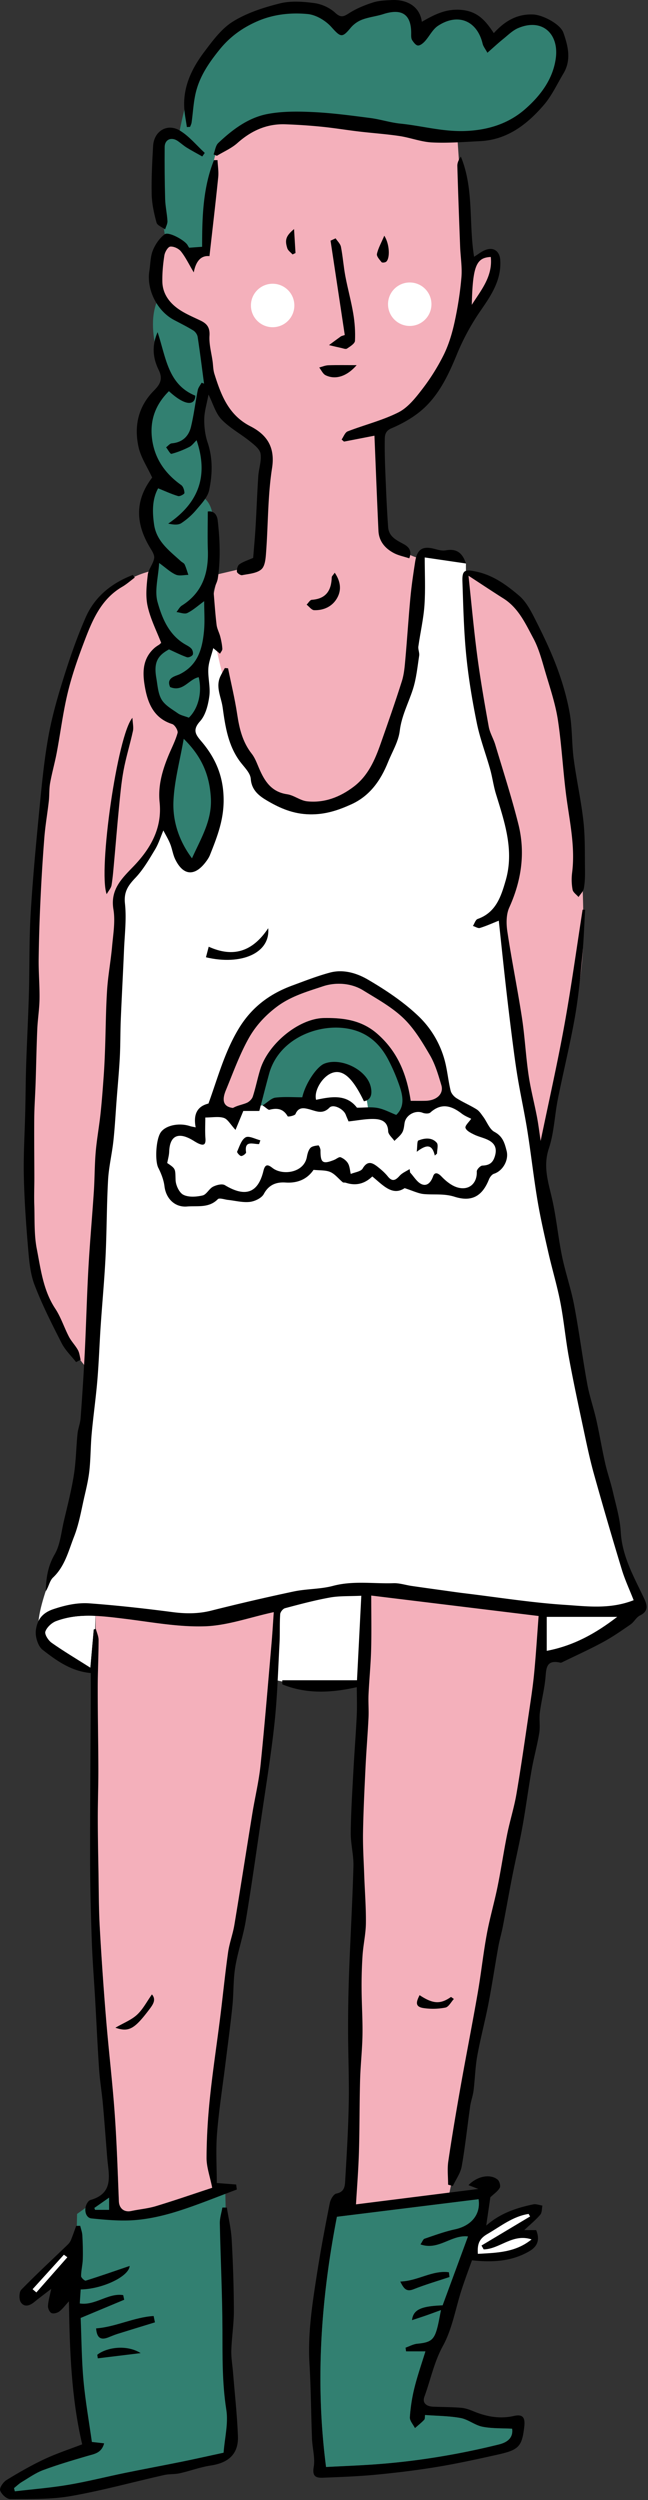 <svg version="1.0" id="Layer_1" xmlns="http://www.w3.org/2000/svg" x="0" y="0" width="82" height="316" xml:space="preserve"><rect width="100%" height="100%" fill="#333333" stroke="none"/><style>.st0{fill:#f4b0bb}.st1{fill:#fff}.st2{fill:#328071}</style><path id="XMLID_1_" class="st1" d="M53.653 70.083l5.307 1.141v4.389l1.909 14.028 2.449 9.307 2.002 7.62-1.349 6.812-.337 3.372 4.451 31.63 5.733 26.64 5.326 23.402 1.956 4.518-6.137 4.565-6.203 1.774v-5.513l-21.583-3.254-1.214.622-.338 11.584-6.204.607-4.781-1.012.6-9.441-11.06 1.498-12.075-.604-.245 7.4s-6.429-2.023-6.969-4.991c-.539-2.968 3.305-11.06 3.305-11.06l3.103-22.256 2.3-27.877 1.814-31.538.606-2.429 2.817-2.9 1.769-4.586 1.956 3.574 2.046 2.136 1.454-3.552 1.571-5.327-1.295-4.385-2.495-3.642s1.416-2.158 1.484-2.36c.066-.202.505-3.891.505-3.891l-.303-1.908 1.618-4.789 1.687 8.093 1.528 6.61 2.181 4.653 3.17 2.191 3.507 1.384 4.923-1.384 4.451-4.484L52.1 83.973l1.553-13.89z"/><path id="XMLID_1584_" class="st0" d="M20.809 100.936s.007 5.755-1.971 7.184c-1.978 1.428-4.028 3.777-3.794 5.598.235 1.821-.911 23.921-.911 23.921L11.975 167.4l-.54 6.07s-4.44-4.924-6.907-11.602c-2.467-6.675.039-43.769 0-45.522-.039-1.753 1.107-26.504 6.232-36.62 0 0 2.091-6.195 8.633-7.616 0 0-1.465 5.287 1.77 8.56 0 0-2.757 1.322-2.106 5.416s4.227 5.172 4.227 5.172l-.067 1.304c-.002.001-2.272 4.339-2.408 8.374z"/><path id="XMLID_1578_" class="st0" d="M58.96 72.39s3.095.305 6.293 3.83c3.198 3.524 4.168 4.7 6.002 13.758 1.835 9.058 2.839 22.298 2.499 30.101-.341 7.801-5.129 26.415-5.129 26.415s-3.709-18.276-5.261-30.955c0 0 2.968-5.328 1.349-11.397-1.618-6.072-6.447-20.273-5.753-31.752z"/><path id="XMLID_1582_" class="st2" d="M20.135 38.047s2.792 2.675 4.316 2.766c1.523.091 1.82 7.283 1.82 7.283s-.854 1.215-.809 2.788c.045 1.574.128 3.553.446 5.98.317 2.427.768 4.811-.312 5.935 0 0 1.214.539 1.349 2.698.135 2.158.539 7.328-.63 8.857 0 0 .81 7.508-.764 9.397 0 0 1.169 4.361-1.236 8.047l.651 2.113 3.11 4.943-.997 6.342-2.473 4.046s-3.114-1.634-3.327-7.368 1.934-9.312 1.934-9.312l-.45-1.08s-5.166-2.281-3.687-7.913c0 0 1.304-2.518 2.248-2.338 0 0-3.667-3.545-1.034-11.734 0 0-4.002-4.99-.09-9.622 0 0-4.496-5.979 1.079-11.51 0 0-3.144-6.07-1.392-10.319"/><path id="XMLID_1579_" class="st2" d="M20.846 29.613s-1.93-11.8 0-12.45c1.928-.65 1.659.666 1.659.666s1.577-10.696 5.793-13.614c4.217-2.918 11.862-5.485 14.877-.809 0 0 3.824-3.443 7.421-2.576s1.558 4.239 1.558 4.239 2.973-4.014 6.086-3.192c3.113.823 3.897 3.417 3.897 3.417s1.857-3.777 5.814-2.788c3.956.989 4.676 8.475-1.439 12.646 0 0-6.654 3.734-15.286.984-8.633-2.75-23.424-1.487-23.7 4.098 0 0-1.237 8.838-1.945 10.962l-1.062 1.284s-2.581-2.737-3.673-2.867z"/><path id="XMLID_1580_" class="st0" d="M57.879 17.433L58.96 33.19v.878s1.617-2.202 2.562-2.158c.943.045 2.158 1.483-1.439 7.148 0 0-1.349 2.698-2.787 5.936-1.438 3.237-5.306 8.812-9.307 9.037l.719 12.633s.315 2.69 4.316 3.908c0 0-.539 22.665-6.654 29.004-6.114 6.339-14.567 1.439-16.006-5.485 0 0-3.645-13.938-3.688-15.961-.044-2.023.958-5.556.958-5.556l5.067-1.188 1.214-13.982-.765-1.709s-2.877-1.798-4.496-3.732c-1.618-1.933-3.236-10.745-3.236-10.745s-5.149-.45-5.43-3.687c-.281-3.237-.011-7.418 1.428-7.194 1.438.225 2.742 2.144 2.742 2.144l1.751-.749s.678-11.736 1.576-12.635c.899-.899 5.891-5.8 16.636-3.597 0 0 12.805 2.807 13.758 1.933z"/><g id="XMLID_796_"><path id="XMLID_1583_" class="st2" d="M28.504 276.643l.303 15.274.378 12.022-.341 6.428-19.924 4.461-8.167.845v-1.223l8.393-4.537 2.042-.756-1.739-13.564.303-15.755 4.461-3.195.076 3.195h3.856z"/><path id="XMLID_1574_" class="st0" d="M57.434 274.396l-.555 2.748-12.581 1.883 1.165-45.852.896-32.039 22.402 2.632s-.269 5.66-1.075 12.651c-.806 6.989-10.252 57.977-10.252 57.977z"/><path id="XMLID_1772_" d="M80.184 202.263c-.527-1.348-1.104-2.575-1.494-3.858a560.864 560.864 0 01-3.537-12.113c-.53-1.898-.93-3.837-1.341-5.768-.636-2.986-1.278-5.971-1.828-8.973-.422-2.301-.63-4.642-1.075-6.937-.413-2.125-1.045-4.206-1.525-6.318-.498-2.184-1.001-4.371-1.371-6.578-.485-2.898-.809-5.823-1.268-8.726-.343-2.167-.812-4.313-1.185-6.476-.251-1.456-.45-2.923-.64-4.39a456.526 456.526 0 01-.865-7.098c-.333-2.931-.636-5.865-.937-8.657-.707.281-1.529.656-2.386.921-.245.076-.588-.162-.886-.255.196-.303.33-.788.6-.882 2.32-.815 2.964-2.858 3.546-4.872 1.098-3.792-.137-7.356-1.233-10.927-.312-1.018-.446-2.088-.733-3.115-.545-1.948-1.279-3.852-1.683-5.826-.577-2.829-1.058-5.691-1.342-8.563-.309-3.102-.378-6.23-.484-9.35-.051-1.475.32-1.558 1.783-1.243 2.134.458 3.808 1.695 5.376 3.021.903.764 1.514 1.948 2.065 3.039.996 1.968 1.96 3.967 2.73 6.03.695 1.861 1.262 3.799 1.613 5.752.343 1.909.259 3.891.513 5.821.347 2.635.938 5.239 1.23 7.878.225 2.018.167 4.069.199 6.106.013.793-.005 1.6-.143 2.376-.07.394-.439.735-.673 1.099-.263-.307-.688-.583-.753-.927a6.99 6.99 0 01-.061-2.132c.393-3.091-.23-6.091-.66-9.125-.478-3.377-.625-6.803-1.136-10.175-.312-2.057-.996-4.063-1.589-6.071-.428-1.448-.811-2.951-1.517-4.266-.993-1.85-1.881-3.836-3.782-5.037-1.463-.923-2.903-1.886-4.428-2.879.373 3.469.67 6.805 1.108 10.123.396 2.999.917 5.984 1.454 8.962.143.786.598 1.51.83 2.287.998 3.334 2.072 6.65 2.918 10.024.907 3.618.396 7.129-1.152 10.548-.396.877-.389 2.052-.239 3.042.546 3.634 1.285 7.238 1.843 10.869.367 2.394.486 4.826.835 7.224.259 1.78.723 3.531 1.063 5.301.178.918.287 1.849.472 3.065 1.045-5.05 2.129-9.823 3.001-14.635.879-4.848 1.547-9.732 2.308-14.601l.317.02c-.119 2.008-.18 4.023-.373 6.024-.247 2.557-.487 5.122-.938 7.645-.611 3.429-1.449 6.815-2.133 10.231-.417 2.086-.481 4.275-1.146 6.271-.77 2.311-.048 4.319.433 6.466.525 2.351.746 4.767 1.23 7.128.428 2.088 1.14 4.121 1.539 6.213.627 3.293 1.052 6.623 1.651 9.921.28 1.543.808 3.04 1.153 4.573.408 1.814.71 3.65 1.118 5.463.274 1.217.697 2.4.977 3.617.385 1.679.901 3.364.996 5.066.172 3.108 1.664 5.688 2.933 8.371.429.905.627 1.649-.516 2.217-.46.229-.729.812-1.168 1.117-1.131.784-2.269 1.574-3.476 2.23-1.648.895-3.363 1.668-5.051 2.49-.115.056-.258.143-.365.117-1.881-.441-1.771.84-1.898 2.068-.146 1.419-.515 2.814-.694 4.232-.108.852.061 1.742-.076 2.585-.255 1.564-.688 3.1-.964 4.661-.42 2.381-.729 4.779-1.158 7.158-.38 2.107-.876 4.195-1.291 6.297-.415 2.107-.784 4.223-1.192 6.332-.167.861-.42 1.707-.574 2.57-.431 2.401-.79 4.815-1.253 7.209-.426 2.203-1.012 4.375-1.41 6.582-.262 1.449-.29 2.939-.473 4.404-.082.658-.331 1.296-.425 1.954-.362 2.536-.625 5.089-1.071 7.61-.153.866-.737 1.657-1.125 2.484l-.597-.164c0-.981-.119-1.979.022-2.939.466-3.16 1.001-6.311 1.559-9.456.7-3.948 1.479-7.882 2.166-11.832.43-2.468.694-4.964 1.147-7.427.37-2.018.952-3.996 1.362-6.008.45-2.205.775-4.437 1.221-6.643.344-1.702.879-3.369 1.171-5.077.588-3.442 1.076-6.9 1.589-10.354.242-1.639.495-3.277.653-4.926.229-2.377.376-4.764.563-7.219l-21.181-2.584c0 2.406.046 4.636-.014 6.863-.05 1.877-.242 3.75-.328 5.625-.046.981.044 1.969-.003 2.949-.101 2.071-.275 4.139-.375 6.209-.134 2.76-.271 5.521-.319 8.281-.031 1.809.087 3.619.151 5.428.072 2.018.234 4.033.213 6.049-.014 1.352-.328 2.697-.422 4.053a57.651 57.651 0 00-.123 4.261c.01 1.937.145 3.872.113 5.806-.031 1.912-.252 3.82-.304 5.732-.082 3.033-.054 6.07-.146 9.104-.068 2.274-.253 4.545-.373 6.594l15.483-1.949c-.524-.202-.887-.342-1.249-.48 1.156-1.193 2.811-1.436 3.691-.698.233.195.4.796.271 1.028-.246.443-.729.758-1.194 1.203l-.522 3.579c1.771-1.563 3.814-2.236 5.951-2.684.36-.075.772.098 1.16.155-.082.391-.043.883-.271 1.15-.564.661-1.25 1.219-2.023 1.947h1.503c.471 1.152.242 2.033-.886 2.684-2.209 1.271-4.588 1.42-7.236 1.133-.421 1.185-.891 2.422-1.3 3.681-.778 2.39-1.188 4.974-2.375 7.136-1.137 2.071-1.56 4.293-2.347 6.429-.304.823.304 1.226 1.106 1.258 1.182.048 2.367.042 3.545.139.528.044 1.061.235 1.558.44 1.657.687 3.328.994 5.126.592 1.101-.248 1.438.172 1.304 1.351-.283 2.481-.666 2.935-3.299 3.521-2.565.573-5.137 1.138-7.729 1.567-2.558.424-5.139.736-7.72.984-2.227.214-4.468.291-6.705.383-.876.036-1.402-.131-1.191-1.352.197-1.143-.168-2.373-.215-3.568-.121-3.16-.135-6.328-.321-9.486-.231-3.908.384-7.732.981-11.559.458-2.932 1.015-5.852 1.593-8.762.09-.451.48-1.121.828-1.189 1.097-.211 1.083-1.036 1.125-1.758.19-3.223.385-6.45.443-9.678.056-3.08-.082-6.164-.084-9.246a190.96 190.96 0 01.125-7.219c.166-4.488.428-8.975.552-13.463.039-1.414-.356-2.837-.341-4.254.028-2.621.199-5.242.339-7.863.123-2.301.31-4.6.419-6.902.057-1.205.01-2.416.01-3.625-3.228.729-6.372.888-9.426-.352l-.003-.52h9.452l.547-10.682c-1.534.074-2.773.008-3.963.222-1.918.345-3.808.851-5.693 1.352-.262.069-.593.483-.61.757-.082 1.212-.02 2.434-.084 3.648-.181 3.369-.275 6.75-.634 10.102-.423 3.955-1.073 7.887-1.648 11.824-.644 4.402-1.265 8.808-1.995 13.195-.328 1.965-1.004 3.872-1.326 5.838-.266 1.623-.193 3.299-.362 4.941-.246 2.389-.571 4.77-.866 7.152-.368 2.973-.835 5.938-1.076 8.922-.169 2.099-.032 4.222-.032 6.276l2.454.19.08.633c-2.484.923-4.939 1.939-7.463 2.736-1.738.549-3.557.973-5.367 1.123-1.84.152-3.721-.022-5.568-.207-.875-.088-1.037-1.523-.313-2.217a.569.569 0 01.227-.122c2.99-.875 2.261-3.206 2.087-5.321-.187-2.287-.349-4.576-.556-6.861-.13-1.438-.374-2.867-.472-4.307-.2-2.948-.332-5.902-.5-8.853-.141-2.465-.342-4.927-.427-7.392-.118-3.449-.209-6.902-.213-10.352-.009-6.58.053-13.16.083-19.74.006-1.235.001-2.471.001-3.769-2.476-.224-4.334-1.567-6.095-2.938-.598-.467-.963-1.7-.849-2.5.167-1.172.675-2.125 2.229-2.643 1.556-.518 3.052-.84 4.595-.725 3.494.26 6.982.648 10.459 1.102 1.668.218 3.264.229 4.908-.186a280.482 280.482 0 0110.442-2.422c1.631-.344 3.358-.279 4.961-.705 2.554-.681 5.111-.256 7.663-.34.758-.024 1.521.234 2.285.346 1.331.195 2.664.377 3.996.562.903.125 1.805.259 2.709.367 4.283.517 8.556 1.201 12.854 1.473 2.743.184 5.58.559 8.541-.598zm-68.328 3.694l.269-.078c.123.474.352.945.351 1.416-.003 2.033-.111 4.067-.11 6.101 0 3.388.071 6.776.08 10.165.006 2.085-.073 4.171-.071 6.255.002 2.249.047 4.499.086 6.747.041 2.333.032 4.669.161 6.996.214 3.865.481 7.728.798 11.584.326 3.986.805 7.963 1.091 11.953.267 3.709.382 7.428.531 11.145.037.893.665 1.418 1.56 1.227 1.039-.223 2.114-.31 3.125-.616 2.417-.731 4.805-1.56 7.125-2.321-.29-1.45-.722-2.621-.717-3.791.013-2.498.161-5.005.419-7.491.355-3.417.875-6.817 1.304-10.228.344-2.746.616-5.5 1.001-8.238.165-1.173.602-2.305.797-3.475.783-4.699 1.512-9.406 2.278-14.107.33-2.027.822-4.034 1.032-6.072.53-5.143.947-10.295 1.397-15.445.118-1.359.195-2.724.279-3.912-3.032.66-5.865 1.699-8.729 1.793-3.384.111-6.8-.546-10.19-.959-2.9-.354-5.796-.752-8.618.305-.561.211-1.171.777-1.358 1.318-.121.35.371 1.115.789 1.412 1.508 1.063 3.101 2.006 4.893 3.143l.427-4.827zm30.778 74.239c-2.035 10.476-2.762 20.942-1.374 31.626 2.078-.109 4.071-.184 6.061-.323 5.347-.376 10.617-1.241 15.819-2.528 1.248-.309 1.808-.984 1.666-1.988-1.269-.07-2.542-.012-3.757-.251-.954-.188-1.803-.921-2.757-1.099-1.45-.268-2.951-.266-4.502-.383-.036.227.001.488-.112.607-.359.379-.774.705-1.168 1.051-.229-.459-.675-.933-.646-1.374.083-1.25.279-2.507.581-3.725.386-1.554.919-3.069 1.389-4.601h-2.447l-.07-.471c.498-.173.986-.449 1.496-.498 1.7-.162 2.137-.478 2.551-2.117.155-.619.26-1.25.439-2.134-.721.263-1.284.474-1.854.673-.574.199-1.154.386-1.814.605.157-1.348 1.151-1.773 3.876-1.879l3.21-8.706c-2.107-.247-3.727 1.816-6.015 1.007.24-.35.336-.662.517-.723 1.274-.432 2.548-.9 3.858-1.186 2.062-.449 3.27-1.883 2.979-3.804-6.009.746-12.019 1.491-17.926 2.221zm35.453-75.823h-8.893v4.284c3.421-.651 6.211-2.221 8.893-4.284zm-16.881 79.948l-.278-.49 6.146-3.673-.182-.32c-2.001.307-3.53 1.566-5.228 2.545-1.099.634-1.266 1.357-1.192 2.5 2.396-.141 4.733-.157 6.792-1.825-2.392-.791-4.02 1.223-6.058 1.263zm-49.269-5.24l.095.241h1.776v-1.55l-1.871 1.309z"/><path id="XMLID_1746_" d="M21.377 49.444c-1.717 1.697-2.414 3.671-2.145 5.952.301 2.528 1.631 4.446 3.692 5.911.261.185.407.661.415 1.005.004.135-.573.458-.797.392-.82-.241-1.604-.609-2.531-.982-.756 1.356-.748 2.958-.511 4.59.31 2.132 1.943 3.304 3.376 4.618.158.145.404.238.486.413.196.421.319.879.473 1.321-.535.002-1.141.167-1.588-.029-.675-.296-1.239-.845-2.109-1.474-.108 1.82-.602 3.505-.2 4.941.569 2.038 1.43 4.136 3.472 5.334.293.171.625.331.832.583.148.183.24.583.138.754-.112.187-.528.369-.724.3-.741-.259-1.448-.621-2.272-.992-1.5.818-1.936 1.7-1.601 3.635.16.925.212 1.951.671 2.717.438.728 1.317 1.212 2.054 1.73.359.254.837.341 1.389.552 1.172-1.119 1.713-3.142 1.25-5.119-1.254.244-1.992 1.925-3.618 1.248-.546-1.211.728-1.379 1.226-1.63 2.306-1.158 2.847-3.22 3.061-5.46.115-1.208.021-2.438.021-3.766-.788.571-1.408 1.144-2.136 1.496-.354.172-.906-.069-1.368-.122.227-.28.4-.643.688-.824 2.594-1.634 3.38-4.084 3.282-6.986-.054-1.608-.01-3.219-.01-4.898.772-.114 1.172.408 1.256 1.133.145 1.254.24 2.522.247 3.784.006 1.183-.056 2.378-.236 3.545-.092.595-.508 1.142-.533 1.674.121 1.398.212 2.8.381 4.193.062.512.34.995.469 1.504.126.498.226 1.01.258 1.521.013.2-.191.414-.297.622l-.851-.707c-.229.905-.577 1.743-.624 2.597-.063 1.162.281 2.359.123 3.496-.152 1.098-.466 2.369-1.169 3.15-.992 1.102-.562 1.688.164 2.538 1.842 2.162 2.839 4.528 2.818 7.539-.018 2.516-.854 4.626-1.726 6.818-.138.347-.362.669-.594.966-1.389 1.778-2.814 1.635-3.808-.415-.294-.607-.381-1.312-.635-1.942-.231-.578-.561-1.116-.863-1.704-.34.795-.604 1.668-1.062 2.425-.75 1.242-1.494 2.533-2.483 3.573-.919.967-1.476 1.77-1.315 3.243.21 1.922-.037 3.897-.119 5.847-.124 2.946-.288 5.89-.41 8.834-.065 1.584-.04 3.171-.123 4.754-.092 1.763-.261 3.521-.396 5.283-.135 1.759-.225 3.522-.414 5.274-.179 1.652-.582 3.287-.675 4.942-.18 3.22-.161 6.451-.318 9.674-.144 2.938-.423 5.872-.62 8.808-.152 2.271-.226 4.548-.416 6.814-.19 2.262-.513 4.512-.72 6.772-.139 1.526-.124 3.066-.282 4.589-.114 1.102-.366 2.191-.617 3.271-.402 1.732-.688 3.518-1.331 5.158-.702 1.792-1.153 3.744-2.661 5.17-.438.416-.546 1.179-.922 1.732.043-1.646.258-3.158 1.126-4.65.703-1.209.826-2.764 1.158-4.177.458-1.952.961-3.901 1.275-5.879.271-1.712.286-3.464.461-5.194.067-.66.34-1.304.39-1.965a345.6 345.6 0 00.529-8.329c.177-3.556.263-7.117.462-10.673.181-3.233.476-6.461.688-9.693.108-1.655.092-3.319.234-4.969.139-1.618.438-3.221.61-4.836.175-1.633.295-3.273.411-4.911.08-1.131.127-2.264.167-3.396.085-2.442.094-4.891.253-7.329.119-1.841.469-3.667.632-5.507.139-1.557.42-3.167.169-4.675-.415-2.494 1.038-3.883 2.506-5.404 2.18-2.258 3.677-4.837 3.338-8.134-.214-2.074.333-3.988 1.104-5.867.396-.965.896-1.901 1.17-2.899.083-.303-.351-1.017-.681-1.122-2.22-.701-3.032-2.465-3.413-4.474-.346-1.82-.445-3.679 1.129-5.108.294-.267.657-.456.912-.628-.586-1.521-1.373-3.053-1.736-4.679-.282-1.262-.135-2.654.016-3.966.083-.729.706-1.393.81-2.125.064-.454-.345-1.006-.616-1.472-1.85-3.168-1.705-5.999.363-8.705-.617-1.339-1.434-2.542-1.725-3.862-.582-2.638-.049-5.105 1.936-7.119.723-.733 1.209-1.405.615-2.619-.654-1.338-.959-2.884-.141-4.777 1.076 3.225 1.3 6.61 4.774 8.028-.027 1.202-1.183 1.411-3.338-.57zm2.918 59.047c1.138-2.543 2.558-4.78 2.386-7.666-.174-2.899-1.159-5.213-3.434-7.443-.491 2.832-1.202 5.378-1.301 7.948-.099 2.567.757 5.039 2.349 7.161z"/><path id="XMLID_1733_" d="M15.716 290.684l-5.51 2.301c.112 2.699.121 5.308.357 7.895.239 2.62.704 5.218 1.063 7.781l1.551.172c-.339 1.254-1.259 1.342-2.117 1.594-1.88.551-3.764 1.104-5.598 1.787-.958.357-1.822.976-2.71 1.508-.354.212-.654.51-.979.768l.102.411c2.25-.266 4.515-.442 6.746-.819 2.412-.406 4.789-1.014 7.187-1.506 2.393-.49 4.795-.932 7.188-1.418 1.729-.352 3.452-.74 5.297-1.139.143-1.859.619-3.707.346-5.435-.533-3.374-.479-6.729-.489-10.112-.014-4.482-.241-8.965-.333-13.449-.014-.662.212-1.33.327-1.994l.561.006c.212 1.341.537 2.676.612 4.024.168 2.991.269 5.988.279 8.983.006 1.68-.271 3.356-.326 5.038-.03.916.141 1.838.215 2.759.218 2.683.515 5.362.624 8.05.09 2.221-1.102 3.397-3.449 3.749-1.321.196-2.597.686-3.908.979-.647.145-1.344.075-1.991.222-3.934.887-7.831 1.967-11.797 2.659-2.505.438-5.107.37-7.667.387-.45.003-1.121-.628-1.281-1.104-.107-.321.397-1.056.81-1.309 1.557-.954 3.148-1.871 4.802-2.644 1.598-.746 3.287-1.296 4.772-1.869-1.391-5.95-1.578-11.903-1.68-18.076-.493.533-.811.981-1.229 1.292-.253.187-.739.31-.983.188-.245-.124-.459-.596-.439-.9.043-.662.242-1.315.414-2.154-.802.619-1.511 1.143-2.193 1.699-.584.476-1.27.625-1.668-.023-.234-.383-.211-1.277.076-1.574 1.892-1.942 3.889-3.781 5.844-5.664.173-.165.335-.369.426-.587.246-.595.451-1.207.673-1.812l.507-.008c.096.404.252.807.273 1.217.055 1.002.085 2.008.054 3.012-.022.711-.212 1.417-.216 2.127-.001.201.455.615.59.574 1.843-.576 3.667-1.215 5.561-1.859-.103 1.363-3.519 2.936-6.2 2.969l-.117 1.771c1.947.311 3.583-1.354 5.495-1.054.039.194.084.391.128.587zm-7.194-5.369l-.436-.325-3.961 4.362.477.407c1.307-1.48 2.614-2.961 3.92-4.444z"/><path id="XMLID_1732_" d="M27.025 19.522c.192-.49.252-1.121.598-1.447 1.799-1.7 3.805-3.213 6.262-3.671 1.886-.354 3.874-.328 5.805-.234 2.393.116 4.778.439 7.157.746 1.28.165 2.531.58 3.813.71 2.723.275 5.342 1.033 8.173.935 2.99-.104 5.572-.965 7.651-2.795 1.878-1.651 3.506-3.746 3.854-6.448.39-3.024-1.702-5.058-4.758-3.772-.707.297-1.296.892-1.909 1.387-.634.511-1.23 1.067-1.993 1.735-.271-.5-.523-.798-.604-1.139-.69-2.905-3.111-3.933-5.648-2.266-.686.45-1.086 1.321-1.663 1.956-.229.252-.596.553-.879.533-.264-.018-.551-.4-.73-.683-.126-.198-.125-.501-.121-.757.04-2.469-1.132-3.297-3.53-2.529-.869.279-1.801.372-2.652.69a3.594 3.594 0 00-1.462 1.023c-1.106 1.34-1.278 1.224-2.462-.088-.729-.808-1.932-1.53-2.985-1.633-2.127-.208-4.327.03-6.322.889-1.866.804-3.481 1.929-4.835 3.603-1.337 1.653-2.477 3.319-2.988 5.35-.316 1.256-.368 2.579-.552 3.87-.026.188-.126.366-.19.548a27.74 27.74 0 01-.407.023c-.115-.814-.29-1.625-.334-2.444-.144-2.688.972-4.981 2.521-7.039 1.063-1.412 2.187-2.95 3.642-3.851 1.78-1.103 3.89-1.781 5.944-2.294 1.38-.344 2.932-.231 4.367-.037.928.126 1.948.592 2.632 1.225.766.71 1.13.442 1.826.005.906-.568 1.934-.984 2.958-1.312.733-.234 1.546-.262 2.326-.303 1.963-.104 3.595.803 3.851 2.747 1.571-.901 3.048-1.684 5.032-1.501 2.111.196 3.074 1.445 4.074 2.933 1.342-1.465 2.879-2.448 4.987-2.355 1.21.053 3.436 1.206 3.821 2.308.594 1.697 1.025 3.436.007 5.142-.81 1.357-1.487 2.836-2.508 4.015-2.11 2.438-4.608 4.374-8.036 4.544-2.026.1-4.062.263-6.084.164-1.382-.067-2.735-.604-4.119-.812-1.697-.253-3.414-.367-5.119-.569-1.591-.188-3.174-.452-4.767-.61a69.971 69.971 0 00-4.575-.304c-2.347-.079-4.307.817-6.053 2.371-.749.667-1.722 1.082-2.593 1.611-.142-.059-.282-.114-.423-.17z"/><path id="XMLID_1731_" d="M27.525 20.234c.034.723.16 1.454.088 2.165-.334 3.287-.723 6.569-1.106 9.977-1.153-.126-1.751.773-1.988 2.054-.636-1.071-1.043-1.933-1.624-2.657-.287-.356-.918-.651-1.35-.602-.297.035-.679.686-.744 1.105-.173 1.1-.278 2.226-.256 3.338.031 1.504.88 2.646 2.062 3.464.854.59 1.84.995 2.782 1.449.816.392 1.187.892 1.121 1.907-.07 1.073.246 2.169.395 3.256.07.522.067 1.069.224 1.565.838 2.664 1.778 5.205 4.552 6.622 2.061 1.054 3.165 2.611 2.745 5.292-.543 3.469-.489 7.029-.747 10.546-.058.776-.11 1.798-.592 2.235-.577.524-1.605.581-2.455.752-.193.039-.637-.265-.651-.439-.027-.311.088-.778.314-.936.476-.334 1.062-.51 1.744-.814.094-1.198.219-2.516.297-3.836.129-2.159.204-4.32.347-6.476.063-.961.429-1.943.287-2.859-.089-.578-.802-1.124-1.338-1.556-1.183-.954-2.572-1.69-3.604-2.775-.753-.792-1.07-1.998-1.643-3.139-.215 1.16-.523 2.126-.538 3.097-.016.993.114 2.04.43 2.979.672 2.001.604 4.028.192 6.001-.19.914-.997 1.736-1.64 2.503a8.848 8.848 0 01-1.883 1.671c-.38.252-.953.213-1.657.061 3.903-2.656 5.098-6.082 3.588-10.54-.326.31-.577.677-.924.851-.722.361-1.48.67-2.258.871-.145.037-.446-.535-.676-.825.239-.175.467-.482.72-.503 1.329-.115 2.136-.876 2.427-2.081.37-1.528.554-3.103.862-4.648.065-.331.32-.624.487-.934.103.04.204.08.306.118-.263-1.972-.508-3.946-.809-5.913-.045-.294-.289-.644-.544-.803-.795-.491-1.638-.905-2.464-1.344-2.13-1.132-3.481-3.83-3.103-6.191.139-.867.12-1.794.44-2.586.311-.771.848-1.56 1.504-2.046.5-.371 2.588.786 2.899 1.391.057.111.129.214.188.312l1.646-.119c-.002-3.71.093-7.431 1.497-10.949.152-.002.301-.006.45-.011z"/><path id="XMLID_1728_" d="M17.053 73.003c-.525.39-1.019.834-1.58 1.162-2.788 1.622-3.864 4.419-4.916 7.199-.773 2.044-1.493 4.128-2 6.251-.591 2.47-.904 5.007-1.375 7.508-.243 1.29-.608 2.558-.839 3.85-.135.754-.082 1.541-.168 2.306-.171 1.517-.438 3.025-.56 4.545a239.917 239.917 0 00-.487 7.813 217.797 217.797 0 00-.236 7.581c-.021 1.678.134 3.357.11 5.035-.018 1.284-.23 2.563-.286 3.848-.098 2.271-.135 4.544-.211 6.816-.048 1.461-.157 2.921-.171 4.382-.023 2.516.009 5.033.013 7.549.001 1.138-.047 2.278-.009 3.414.062 1.872-.037 3.783.318 5.602.504 2.576.809 5.239 2.333 7.542.722 1.09 1.125 2.387 1.735 3.557.31.594.806 1.088 1.131 1.674.201.363.238.818.35 1.232l-.577.299c-.618-.793-1.378-1.512-1.825-2.391-1.231-2.416-2.468-4.845-3.433-7.372-.551-1.442-.683-3.075-.815-4.639-.259-3.046-.475-6.102-.539-9.158-.059-2.706.117-5.417.18-8.126.047-1.985.053-3.972.118-5.957.098-2.973.259-5.944.342-8.917.096-3.393.023-6.793.227-10.178.267-4.461.69-8.914 1.125-13.364.296-3.034.59-6.081 1.136-9.076.465-2.551 1.197-5.066 1.979-7.545.789-2.507 1.664-5.001 2.719-7.405 1.161-2.651 3.304-4.347 5.969-5.366.079.11.16.22.242.329z"/><path id="XMLID_1727_" d="M58.96 71.224l-5.215-.764c0 2.009.105 4.029-.032 6.033-.119 1.75-.531 3.478-.772 5.221-.052.376.16.79.103 1.162-.219 1.42-.356 2.876-.79 4.233-.56 1.752-1.438 3.364-1.668 5.269-.164 1.363-.959 2.651-1.489 3.967-.933 2.314-2.305 4.268-4.653 5.327-1.658.748-3.268 1.297-5.249 1.26-2.073-.038-3.729-.761-5.325-1.692-.947-.554-2.032-1.272-2.137-2.794-.053-.773-.869-1.514-1.394-2.231-1.484-2.031-1.834-4.397-2.166-6.802-.183-1.323-.935-2.59-.268-3.965.168-.345.365-.676.549-1.013l.405.039c.394 1.941.864 3.87 1.158 5.826.271 1.801.677 3.498 1.835 4.969.414.526.653 1.199.922 1.825.698 1.634 1.562 3.009 3.562 3.299.866.126 1.661.804 2.523.894 2.196.229 4.156-.528 5.904-1.853 1.818-1.378 2.677-3.367 3.402-5.422.927-2.63 1.85-5.263 2.692-7.922.28-.884.354-1.844.438-2.777.233-2.595.394-5.195.639-7.789.144-1.519.368-3.032.604-4.54.251-1.607.973-2.021 2.54-1.58.428.12.91.238 1.33.159 1.342-.251 2.113.299 2.552 1.661z"/><path id="XMLID_1721_" d="M47.384 55.07l-3.851.748c-.102-.087-.202-.176-.304-.265.252-.353.43-.897.768-1.029 2.128-.825 4.384-1.376 6.408-2.394 1.187-.595 2.144-1.793 2.986-2.887a26.523 26.523 0 002.752-4.376c.637-1.287 1.064-2.71 1.373-4.119.41-1.87.711-3.778.874-5.687.109-1.283-.114-2.593-.164-3.894-.129-3.395-.256-6.791-.353-10.188-.012-.393.171-.79.443-1.184 1.683 4.066.983 8.436 1.678 12.659.518-.316.948-.677 1.445-.863 1.066-.398 1.791.193 1.863 1.272.169 2.557-1.177 4.509-2.515 6.447a29.264 29.264 0 00-2.991 5.53c-1.095 2.658-2.378 5.381-4.735 7.255-1.062.843-2.298 1.522-3.549 2.052-.875.371-.817 1.06-.824 1.632-.025 1.939.074 3.882.154 5.822.068 1.676.156 3.354.273 5.026.086 1.215 1.076 1.662 1.972 2.149.747.407 1.038.934.702 1.794-.713-.234-1.368-.358-1.934-.655-1.117-.586-1.901-1.494-1.964-2.812-.183-3.902-.33-7.808-.507-12.033zm14.722-22.59c-1.846.081-2.291 1.156-2.405 6.052 1.177-1.858 2.666-3.587 2.405-6.052z"/><path id="XMLID_1704_" d="M25.594 19.776c-.654-.369-1.319-.72-1.958-1.114-.397-.246-.747-.566-1.131-.833-.811-.565-1.66-.204-1.668.757-.017 2.19-.002 4.383.06 6.572.026.928.242 1.85.293 2.778.019.347-.19.705-.296 1.057-.376-.281-.988-.497-1.086-.854-.316-1.158-.585-2.365-.612-3.559-.047-2.043.062-4.093.18-6.136.109-1.879 1.792-2.909 3.398-1.931 1.18.718 2.1 1.862 3.136 2.817l-.316.446z"/><path id="XMLID_1703_" d="M13.497 113.021c-1.087-2.997 1.371-20.137 3.261-22.292.035.704.163 1.208.064 1.665-.361 1.665-.874 3.299-1.186 4.973-.292 1.569-.428 3.169-.586 4.761-.222 2.237-.397 4.479-.603 6.718-.093 1.017-.168 2.039-.333 3.044-.057.356-.357.673-.617 1.131z"/><path id="XMLID_1702_" d="M42.469 30.127c.233.356.6.688.676 1.075.24 1.226.325 2.48.556 3.707.299 1.589.739 3.152 1.004 4.745.188 1.126.271 2.29.214 3.427-.018.351-.617.719-1.015.982-.16.106-.497-.035-.748-.088-.51-.109-1.017-.233-1.525-.353.502-.37 1.003-.741 1.508-1.106.061-.043.146-.053.49-.17l-1.8-11.927.64-.292z"/><path id="XMLID_1697_" d="M33.942 117.323c.284 3.169-3.435 4.732-7.88 3.676l.35-1.336c3.065 1.387 5.527.668 7.53-2.34z"/><path id="XMLID_1696_" d="M19.606 293.541c-1.588.487-3.178.971-4.763 1.467-.393.124-.771.293-1.157.442-.959.37-1.435.034-1.523-1.146 2.482-.181 4.782-1.409 7.277-1.565l.166.802z"/><path id="XMLID_1691_" d="M42.357 72.39c.761 1.119.853 2.168.343 3.127-.592 1.116-1.688 1.643-2.945 1.61-.323-.009-.636-.456-.953-.701.217-.213.422-.596.651-.611 1.809-.122 2.481-1.185 2.527-2.847.004-.137.17-.27.377-.578z"/><path id="XMLID_1684_" d="M45.132 46.155c-1.212 1.398-2.651 1.891-3.929 1.276-.346-.167-.543-.645-.808-.979.382-.099.761-.271 1.146-.282 1.153-.04 2.309-.015 3.591-.015z"/><path id="XMLID_1683_" d="M57.434 252.667c-.354.379-.66 1.009-1.072 1.087a8.194 8.194 0 01-2.82.054c-1.133-.185-.8-.901-.446-1.624 1.71 1.129 2.637 1.164 3.977.225l.361.258z"/><path id="XMLID_1680_" d="M12.31 297.637c1.148-.914 3.677-1.339 5.489-.208-2.029.247-3.726.454-5.422.659l-.067-.451z"/><path id="XMLID_1677_" d="M48.629 29.795c.697 1.082.735 2.892.234 3.291-.133.106-.504.141-.574.054-.255-.314-.653-.743-.59-1.042.154-.714.537-1.379.93-2.303z"/><path id="XMLID_1676_" d="M37.21 28.953l.184 3.029-.374.179c-.228-.257-.566-.479-.662-.777-.342-1.06-.175-1.568.852-2.431z"/><path id="XMLID_1658_" class="st2" d="M42.634 280.196c5.907-.73 11.917-1.476 17.926-2.219.291 1.921-.916 3.354-2.979 3.804-1.311.285-2.584.754-3.858 1.186-.181.061-.276.373-.517.723 2.288.81 3.907-1.254 6.015-1.007l-3.21 8.706c-2.725.105-3.719.531-3.876 1.879.66-.22 1.24-.406 1.814-.605.569-.199 1.133-.41 1.854-.673-.18.884-.284 1.515-.439 2.134-.414 1.64-.851 1.955-2.551 2.117-.51.049-.998.325-1.496.498l.07.471h2.447c-.47 1.531-1.003 3.047-1.389 4.601a21.449 21.449 0 00-.581 3.725c-.029.441.416.915.646 1.374.394-.346.809-.672 1.168-1.051.113-.119.076-.381.112-.607 1.551.117 3.052.115 4.502.383.954.178 1.803.91 2.757 1.099 1.215.239 2.488.181 3.757.251.142 1.004-.418 1.68-1.666 1.988-5.202 1.287-10.473 2.152-15.819 2.528-1.989.14-3.982.214-6.061.323-1.388-10.685-.661-21.152 1.374-31.628zm14.245 7.612l-.081-.597c-2.114-.277-3.943 1.117-6.142 1.174.446.896.763 1.331 1.676.969 1.485-.59 3.028-1.039 4.547-1.546z"/><path id="XMLID_1657_" class="st1" d="M78.087 204.373c-2.682 2.062-5.472 3.633-8.893 4.284v-4.284h8.893z"/><path id="XMLID_1656_" class="st1" d="M61.206 284.321c2.038-.04 3.666-2.055 6.058-1.264-2.059 1.668-4.396 1.685-6.792 1.825-.073-1.143.094-1.866 1.192-2.5 1.697-.979 3.227-2.238 5.228-2.545l.182.32-6.146 3.673.278.491z"/><path id="XMLID_1627_" class="st1" d="M51.834 147.772c-.425.273-.928.474-1.256.835-.524.578-.925.81-1.512.081-.371-.46-.833-.861-1.302-1.228-.672-.524-1.271-.784-1.872.235-.229.39-.989.469-1.507.689-.105-.448-.124-.945-.343-1.329-.194-.339-.576-.64-.943-.784-.195-.077-.531.224-.811.335-1.461.582-1.741.374-1.732-1.212.002-.217-.196-.631-.262-.623-.355.044-.806.094-1.018.327-.259.287-.372.747-.448 1.152-.381 2.015-3.094 2.352-4.345 1.378-.553-.431-.925-.56-1.149.366-.702 2.902-2.377 3.316-4.879 1.805-.347-.209-1.067-.025-1.502.197-.501.258-.823.991-1.318 1.105-.781.178-1.762.251-2.431-.084-.524-.263-.961-1.203-.985-1.858-.053-1.405.067-1.409-1.058-2.155.083-.465.229-.954.248-1.446.07-1.936 1.068-2.497 2.798-1.541.3.166.582.367.892.511.627.292.96.21.898-.618-.069-.94-.016-1.89-.016-2.662.908 0 1.688-.16 2.347.053.486.158.813.804 1.473 1.514l.987-2.395h2.026c.426-1.62.815-3.151 1.23-4.675 1.134-4.169 5.561-6.115 9.142-5.835 2.773.217 4.67 1.615 5.923 3.983a23.602 23.602 0 011.398 3.224c.474 1.351.761 2.735-.365 3.804-.79-.307-1.552-.728-2.363-.88-.812-.15-1.673-.033-2.61-.033-1.333-1.752-3.262-1.396-5.171-.996-.302-1.14.792-2.942 2.006-3.392 1.367-.506 2.608.582 4.047 3.577 1.081-.199.996-1.204.874-1.776-.467-2.205-3.77-3.812-5.877-2.982-.952.375-2.394 2.471-2.798 4.255-1.09 0-2.254-.092-3.392.042-.512.06-.971.569-1.632.986.481.314.72.589.873.549.979-.259 1.756-.134 2.305.83.045.079.899-.08.987-.292.381-.908 1.057-.781 1.727-.605.891.233 1.693.69 2.573-.205.484-.494 1.772.162 2.056.888.136.348.29.691.36.856 1.168-.124 2.187-.334 3.198-.308.918.022 1.774.288 1.814 1.555.014.414.514.812.792 1.218.335-.347.744-.651.983-1.055.204-.345.235-.802.302-1.216.161-1.004 1.36-1.658 2.28-1.289.285.115.788.143.978-.027 1.391-1.252 2.661-.874 3.969.131.429.329.959.526 1.2.655-.278.416-.805.881-.719 1.153.115.365.674.641 1.096.847.594.289 1.271.414 1.85.724.74.396 1.049.987.8 1.912-.243.905-.699 1.254-1.61 1.281-.256.009-.719.498-.708.75.064 1.436-.92 2.42-2.389 2.029-.769-.205-1.504-.803-2.074-1.397-.462-.483-.865-.583-1.062-.035-.275.766-.751 1.297-1.438 1.013-.592-.245-.986-.964-1.469-1.476l-.066-.436zm-19.049-3.162l.164-.477c-.638-.151-1.453-.613-1.869-.375-.535.304-.781 1.157-1.072 1.809-.045.102.323.544.513.553.209.01.641-.33.62-.462-.247-1.592.892-1.017 1.644-1.048zm22.236 1.451l.281-.247c0-.47.195-1.111-.038-1.377-.617-.703-1.534-.597-2.318-.282-.182.073-.123.747-.212 1.427 1.135-.846 1.925-1.099 2.287.479z"/><path id="XMLID_1626_" class="st0" d="M51.974 139.143c-.502-3.329-1.63-6.188-4.209-8.457-2.005-1.764-4.323-2.046-6.757-2.012-3.175.045-7.066 3.23-8.08 6.508-.349 1.129-.573 2.296-.938 3.418-.104.322-.45.662-.77.797-.555.236-1.175.319-1.739.643-1.155-.136-1.468-.867-.898-2.241.907-2.191 1.713-4.446 2.858-6.509.849-1.53 2.013-2.841 3.516-3.986 1.822-1.389 3.908-1.968 5.903-2.637 1.542-.516 3.514-.465 5.099.513 1.753 1.083 3.612 2.1 5.081 3.506 1.37 1.311 2.397 3.03 3.367 4.691.671 1.151 1.055 2.489 1.441 3.78.332 1.105-.599 1.958-2.032 1.982-.641.013-1.284.004-1.842.004z"/><path id="XMLID_1622_" class="st1" d="M8.522 285.315c-1.307 1.482-2.613 2.964-3.92 4.444-.159-.137-.318-.271-.477-.407l3.961-4.362.436.325z"/><path id="XMLID_1613_" d="M14.6 256.301c1.036-.602 2.024-.98 2.746-1.648.75-.694 1.242-1.668 1.879-2.564.606.689.08 1.355-.368 1.949-1.85 2.441-2.562 2.847-4.257 2.263z"/><path id="XMLID_1612_" d="M56.879 287.808c-1.519.508-3.062.956-4.547 1.546-.913.362-1.229-.072-1.676-.969 2.198-.057 4.027-1.451 6.142-1.174l.081.597z"/><path id="XMLID_1610_" d="M32.785 144.61c-.752.03-1.892-.544-1.645 1.048.021.133-.411.472-.62.462-.189-.009-.558-.451-.513-.553.291-.651.537-1.504 1.072-1.809.416-.238 1.231.224 1.869.375-.053.16-.108.319-.163.477z"/><path id="XMLID_1609_" d="M55.021 146.061c-.362-1.578-1.152-1.325-2.287-.479.089-.681.03-1.354.212-1.427.784-.315 1.701-.421 2.318.282.233.266.038.908.038 1.377l-.281.247z"/><path id="XMLID_1575_" class="st1" d="M11.861 204.244c-1.601-.055-3.19.078-4.758.664-.561.211-1.171.777-1.358 1.318-.121.35.371 1.115.789 1.412 1.508 1.063 3.101 2.006 4.893 3.143l.43-4.824.005-.002v-1.711z"/><path id="XMLID_1581_" class="st0" d="M25.912 205.562c-3.384.111-6.8-.546-10.19-.959-1.208-.148-2.414-.297-3.615-.352v1.633a.082.082 0 00.019-.006c.123.473.352.945.351 1.416-.003 2.033-.111 4.067-.11 6.101 0 3.389.071 6.776.08 10.165.006 2.085-.072 4.171-.071 6.255.002 2.25.047 4.499.086 6.747.041 2.333.032 4.669.161 6.996.213 3.865.481 7.728.798 11.584.326 3.986.805 7.963 1.091 11.953.267 3.708.382 7.428.531 11.145.036.893.665 1.418 1.56 1.227 1.039-.223 2.114-.31 3.125-.616 2.417-.731 4.805-1.56 7.125-2.321-.29-1.451-.722-2.621-.717-3.791.013-2.498.161-5.005.419-7.491.355-3.417.875-6.817 1.304-10.228.344-2.746.617-5.5 1.001-8.238.165-1.173.602-2.305.797-3.475.783-4.699 1.512-9.406 2.278-14.107.33-2.027.822-4.034 1.032-6.072.53-5.143.947-10.295 1.397-15.445.118-1.359.195-2.724.279-3.913-3.034.66-5.867 1.699-8.731 1.792zm-7.056 48.475c-1.85 2.442-2.562 2.848-4.257 2.264 1.035-.602 2.024-.98 2.746-1.648.75-.694 1.242-1.668 1.879-2.564.607.688.081 1.354-.368 1.948z"/><path id="XMLID_1585_" class="st2" d="M38.176 139.412l-6.003.371s.607-6.508 4.855-8.97c4.249-2.461 8.97-1.315 9.948-.27.978 1.045 4.451 5.254 4.519 7.095.067 1.841-1.248 4.539-1.248 4.539s-1.349-2.203-3.642-1.607c0 0-.135-3.013-1.383-4.024-1.247-1.012-3.17-2.427-4.215-1.113-1.045 1.316-1.854 3.642-1.854 3.642l-.977.337z"/><path id="XMLID_1742_" d="M24.762 142.497c-.319-1.643.188-2.662 1.617-3.008 1.168-3.211 2.019-6.453 3.789-9.406 1.646-2.75 3.933-4.455 6.828-5.519 1.574-.579 3.144-1.198 4.76-1.631 1.699-.455 3.414.073 4.813.893 2.246 1.314 4.469 2.794 6.347 4.577a12.08 12.08 0 013.422 5.883c.287 1.176.401 2.395.687 3.573.087.361.419.746.745.951.817.514 1.718.895 2.537 1.405.346.216.594.608.847.95.477.643.785 1.568 1.415 1.904 1.061.566 1.293 1.429 1.543 2.412.291 1.15-.48 2.52-1.599 2.879-.267.085-.525.432-.64.717-.854 2.143-2.196 2.874-4.36 2.188-1.31-.416-2.565-.227-3.844-.334-.733-.061-1.44-.427-2.466-.752-1.559 1.04-2.758-.394-4.092-1.478-.97.94-2.09 1.216-3.364.793-.12-.04-.291.009-.376-.06-.524-.431-.969-1.025-1.562-1.288-.584-.259-1.312-.19-2.129-.281-.771 1.13-1.951 1.712-3.545 1.604-1.128-.076-2.112.25-2.747 1.443-.276.52-1.133.933-1.771 1.006-.901.104-1.844-.153-2.769-.252-.438-.047-1.089-.291-1.284-.092-1.133 1.15-2.566.815-3.898.926-1.539.127-2.662-1.002-2.852-2.55-.098-.807-.416-1.619-.787-2.351-.435-.858-.308-3.635.34-4.508.64-.863 2.319-1.204 3.678-.751.158.053.326.073.717.157zm27.072 5.275l.067.439c.482.511.877 1.231 1.469 1.476.688.284 1.163-.247 1.438-1.013.196-.549.6-.448 1.062.035.57.594 1.306 1.193 2.074 1.397 1.469.391 2.453-.594 2.389-2.029-.011-.252.452-.741.708-.75.911-.027 1.367-.376 1.61-1.281.249-.924-.06-1.516-.8-1.912-.579-.31-1.256-.435-1.85-.724-.422-.206-.98-.481-1.096-.847-.086-.272.44-.737.719-1.153-.241-.128-.771-.326-1.2-.655-1.308-1.004-2.578-1.383-3.969-.131-.189.17-.692.143-.978.027-.92-.369-2.119.285-2.28 1.289-.066.414-.098.871-.302 1.216-.239.404-.648.708-.983 1.055-.278-.406-.778-.804-.792-1.218-.04-1.267-.896-1.533-1.814-1.555-1.012-.026-2.03.184-3.198.308-.07-.166-.225-.508-.36-.856-.283-.727-1.571-1.382-2.056-.888-.88.896-1.683.438-2.573.205-.67-.176-1.346-.303-1.727.605-.088.211-.942.37-.987.292-.549-.964-1.325-1.089-2.305-.83-.153.04-.392-.234-.873-.549.661-.417 1.12-.926 1.632-.986 1.138-.133 2.302-.042 3.392-.042.404-1.784 1.846-3.881 2.798-4.255 2.107-.829 5.41.777 5.877 2.982.122.573.207 1.578-.874 1.776-1.438-2.996-2.68-4.083-4.047-3.577-1.214.45-2.308 2.252-2.006 3.392 1.909-.4 3.838-.757 5.171.996.938 0 1.799-.117 2.61.033.812.152 1.573.574 2.363.88 1.126-1.069.839-2.454.365-3.804a23.852 23.852 0 00-1.398-3.224c-1.253-2.368-3.149-3.766-5.923-3.983-3.581-.28-8.008 1.666-9.142 5.835-.415 1.524-.805 3.055-1.23 4.675h-2.026l-.987 2.395c-.659-.71-.986-1.356-1.473-1.514-.658-.213-1.438-.053-2.347-.053 0 .771-.054 1.721.016 2.662.062.829-.271.911-.898.618-.31-.144-.592-.345-.892-.511-1.729-.956-2.728-.396-2.798 1.541-.019.493-.165.981-.248 1.446 1.125.746 1.005.75 1.058 2.155.024.656.461 1.595.985 1.858.669.335 1.649.262 2.431.084.495-.114.817-.847 1.318-1.105.435-.223 1.155-.406 1.502-.197 2.502 1.511 4.177 1.097 4.879-1.805.225-.926.597-.797 1.149-.366 1.251.974 3.964.637 4.345-1.378.076-.405.189-.865.448-1.152.212-.233.662-.283 1.018-.327.065-.008.264.406.262.623-.009 1.586.271 1.794 1.732 1.212.279-.112.615-.413.811-.335.367.144.749.444.943.784.219.384.237.881.343 1.329.518-.22 1.277-.299 1.507-.689.601-1.02 1.2-.759 1.872-.235.469.367.931.768 1.302 1.228.587.729.987.497 1.512-.081.327-.363.83-.565 1.255-.838zm.14-8.629c.559 0 1.201.009 1.843-.002 1.434-.024 2.364-.877 2.032-1.982-.387-1.292-.771-2.629-1.441-3.78-.97-1.661-1.997-3.381-3.367-4.691-1.469-1.406-3.328-2.424-5.081-3.506-1.585-.978-3.557-1.029-5.099-.513-1.995.669-4.081 1.248-5.903 2.637-1.503 1.146-2.667 2.457-3.516 3.986-1.146 2.062-1.951 4.317-2.858 6.509-.569 1.375-.257 2.105.898 2.241.564-.324 1.185-.407 1.739-.643.319-.135.665-.476.77-.797.364-1.123.589-2.29.938-3.418 1.014-3.277 4.905-6.462 8.08-6.508 2.434-.035 4.752.248 6.757 2.012 2.578 2.267 3.706 5.126 4.208 8.455z"/></g><circle id="XMLID_612_" class="st1" cx="51.849" cy="38.452" r="2.747"/><circle id="XMLID_26_" class="st1" cx="34.501" cy="38.612" r="2.747"/></svg>